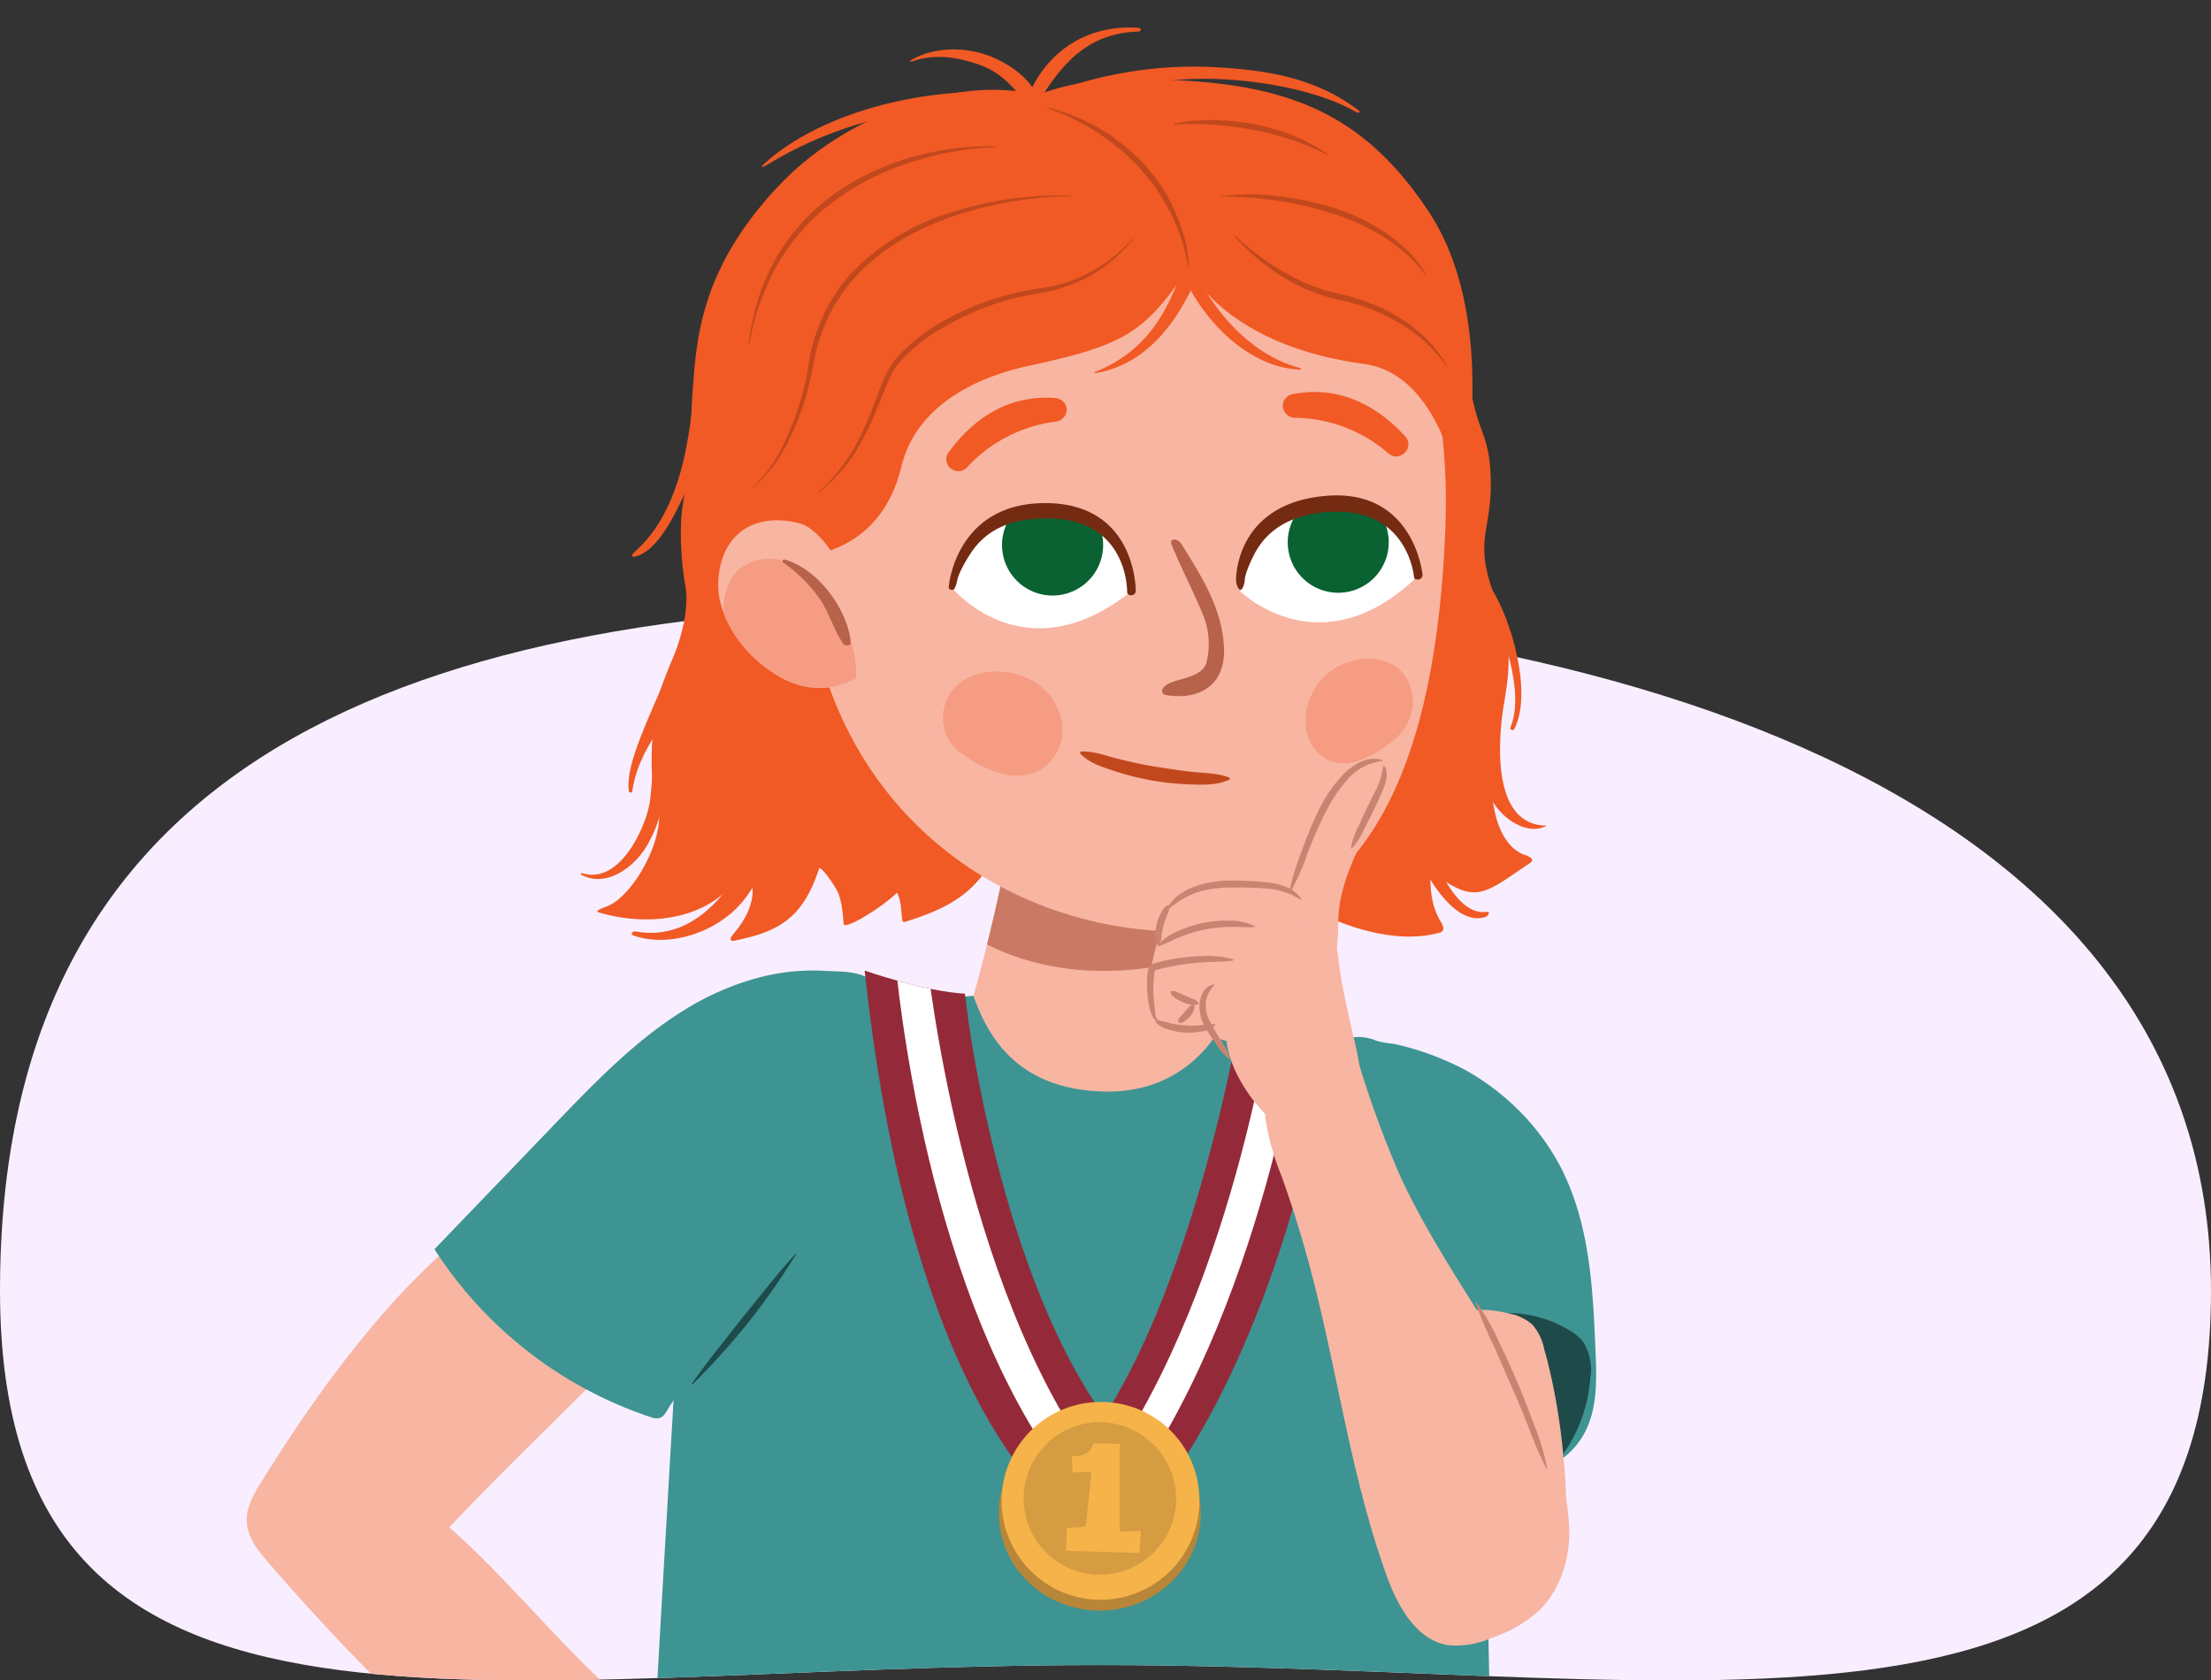 <svg xmlns="http://www.w3.org/2000/svg" xmlns:xlink="http://www.w3.org/1999/xlink" width="380" height="288.87" viewBox="0 0 380 288.87"><rect x="0" y="0" width="380" height="288.87" fill="#333333" stroke="none"/><defs><clipPath id="a"><path d="M380,221.84c0-87-118.61-255.4-223.55-255.4S0,134.86,0,221.84s84.09,64.39,189,64.39S380,308.83,380,221.84Z" fill="none"/></clipPath><clipPath id="b"><path d="M176.25,128a328.52,328.52,0,0,1-8.94,43.2c2.71,7.79,8.13,15.92,22,16.43,18,.66,22.68-15.71,22.68-15.71l.47-42.51Z" fill="#f8b5a2"/></clipPath><clipPath id="c"><path d="M123.45,99.71c.61-8.6,6.9-11.61,14-9.74,3.79,1,8.23,8.36,9.4,13.21.42,1.73,2.6,12.37.06,13.57-6.45,3.08-11.68,1.06-16.38-2.84C126.85,110.83,123.05,105.27,123.45,99.71Z" fill="#f8b5a2"/></clipPath><clipPath id="d"><path d="M213.15,101.65S227,115.25,243.71,99c0,0-1.16-12.86-15.57-12C213.56,87.81,213.15,101.65,213.15,101.65Z" fill="#fff"/></clipPath><clipPath id="e"><path d="M163.77,101.21s12.43,15,30.68.42c0,0,.15-12.9-14.27-13.52C165.58,87.49,163.77,101.21,163.77,101.21Z" fill="#fff"/></clipPath><clipPath id="f"><path d="M165.84,170.82c1.81,16.1,10.84,64.94,33.19,82.55l-16.25,6.73s-26-16.82-34.17-93.25C148.61,166.85,159,170.47,165.84,170.82Z" fill="#942a39"/></clipPath><clipPath id="g"><path d="M213.63,172.28c-.78,4.65-10.49,60.89-31.88,81.09l17.84,2.93s21-24.5,29.73-81.15C222.34,172.53,213.63,172.28,213.63,172.28Z" fill="#942a39"/></clipPath></defs><g clip-path="url(#a)"><path d="M380,221.84c0-87-106.71-118-211.64-118S0,134.86,0,221.84s84.09,64.39,189,64.39S380,308.83,380,221.84Z" fill="#f8eeff"/><path d="M255.6,270.76l-.32-14.14-.2-14.13h.13a60.84,60.84,0,0,1,1,7.06c.22,2.35.31,4.7.38,7.06s0,4.71-.12,7.07a58.59,58.59,0,0,1-.73,7.08Z" fill="#1f4a4a"/><path d="M212.05,172.46s43.66-1.29,43.22,57.49c-.28,36.88,2.66,139.65,2.66,139.65S201,392,108.57,366.89c0,0,4.51-81.26,7.77-135.92,3.48-58.44,51.19-59.8,51.19-59.8Z" fill="#3d9493"/><path d="M111,223.86a22.12,22.12,0,0,0-22.13-13.19l-9.35,1.71c-13.59,11.1-25.42,27.56-34.67,42.47-1.29,2.07-2.57,4.34-2.44,6.78.14,2.74,2,5,3.82,7.11,14.93,17.17,31,33.68,50.38,45.65,5.54,3.42,12.46,6.51,18.31,3.66,6.75-3.29,9.83-6.93,5.34-12.95-2.08-2.79-5.78-7.07-8.6-9.11C100,287.53,88.12,272,77.22,262.57c11-11.68,21.32-21.13,32.35-32.81a6.19,6.19,0,0,0,1.94-3.13A5.47,5.47,0,0,0,111,223.86Z" fill="#f8b5a2"/><path d="M117.79,173.52c-8.38,5.13-15.3,12.3-22.12,19.38l-21,21.85a70.81,70.81,0,0,0,37.1,28.84,2.69,2.69,0,0,0,1.6.17c.68-.22,1.07-.92,1.43-1.54,1.78-3.05,4.53-5.38,7.15-7.74a160.51,160.51,0,0,0,32.5-40.66c1.81-3.23,3.54-6.61,3.92-10.29.7-6.7-3.65-12.88-9.59-15.63-2.18-1-4.61-.86-6.95-1a36.56,36.56,0,0,0-11.64,1.21A47.21,47.21,0,0,0,117.79,173.52Z" fill="#3d9493"/><path d="M118.87,237.92c1.4-2,2.82-3.91,4.3-5.78l4.41-5.59,4.47-5.54q2.23-2.77,4.68-5.47l.11.07a125.84,125.84,0,0,1-8.25,11.75A126.11,126.11,0,0,1,119,238Z" fill="#1f4a4a"/><path d="M176.25,128a328.52,328.52,0,0,1-8.94,43.2c2.71,7.79,8.13,15.92,22,16.43,18,.66,22.68-15.71,22.68-15.71l.47-42.51Z" fill="#f8b5a2"/><g clip-path="url(#b)"><path d="M218.35,146.62l-49.08-4.82-5.64,16.62s18.78,17.81,53.93,1.83Z" fill="#b7624b" opacity="0.7"/></g><path d="M200.31,34.49c2-4.23,17.33-14.61,19.24-12.43,6.83,7.8,14.64,13.84,18.55,22.87l1.11,1c3.4,3.09,12.29,6.81,12.72,13.29,1.07,16.33,4.23,13.4,4.29,24,0,8.23-2.8,9.59.44,18.7a36.36,36.36,0,0,1,2.3,7.61c1.32,7.17-1.79,16.16-2.31,20.46-1.2,9.92,1.74,16.06,5.81,17.1.33.2,1.47.62.44,1.31-8,5.36-9.21,7.26-17,1.36.12-.66-.74,4.56,1.64,8.53.41.68.93,1.69,0,2-10.36,3-23.76-4.35-25.42-6.45-4.47-3.65.08-11.44,2.1-18a25.41,25.41,0,0,1,.06-4.74c.36-5.72-1.11-11.43-3-16.43C218.48,107,213,101.19,210.5,93.36c-.55-1.71.71-4.08,2.21-4a8,8,0,0,1-.57-1.87A3.26,3.26,0,0,1,215,83.6a4.87,4.87,0,0,1,1.39.21l0-.11c-.62-2.31,2.26-3.64,3.48-2.22.16.17.3.36.45.55l.12-.53A32.44,32.44,0,0,0,221,68.41c-1.26-7.83-6.5-14.79-7.93-22.53-2.71-1.86-5.58-3.66-8-5.49-1.86-.85-3.78-1.7-5.8-2.54C198.25,37.43,199,36,200.31,34.49Z" fill="#f15a24"/><path d="M265.64,141.93c-8.91-.21-8.44-13.44-7.07-21.64.19-1.13-2.89-1.16-3.31-.22-2.45,5.58-1.15,11.69.85,16.8,1.24,3.16,5.81,6.83,9.4,5.23C265.77,142,266,141.93,265.64,141.93Z" fill="#f15a24"/><path d="M255.66,156.73c-6.06,1.09-9.9-11.16-12-15.78-.37-.78-1.85,0-1.7.92.76,4.92,7.22,18,13.44,15.72C255.8,157.42,256.09,156.65,255.66,156.73Z" fill="#f15a24"/><path d="M169.35,107.27c-.37-3.28-.91-6.51-1-9.88-.09-5.45.8-11.17,1.49-16.78-15.9-.56-35-9.54-50.88-9.78.15,9.34-1.63,13.78-1.9,18.72a53.09,53.09,0,0,0,.74,11.21c1.06,7.8-1.57,9.77-4.29,17.88-1.5,4.48-2.11,14.82-.79,18.12,2.53,6.38-3.71,16.86-7.92,18.82-.34.26-2.94.95-1.87,1.27,8.31,2.5,19.88,1.57,24.91-7.6-.12-.54,4.49,4-1.85,11.38-.54.63-.67,1.26.26,1.07,7.5-1.53,11.74-3.74,14.57-12.52.37.19,1.2.88,2.85,3.57.61,1,1.13,2.73,1.31,6.07.07,1.17,6.52-2.75,9.19-5.36,1.16,2.22.44,5.53,1.39,5,0,0,0,0,0,0,10.08-3.08,14.21-6.85,17.42-16.43,3.88-11.61,0-23.91-3-34.07A.91.91,0,0,0,169.35,107.27Z" fill="#f15a24"/><path d="M113.92,126.81c-.18-1-1.73-.36-1.74.57a73.45,73.45,0,0,1-.47,10.34c-.68,4.5-5.13,14.21-11.42,12.44-.46-.13-.69.05-.29.26,4.08,2.17,9-1.13,11.36-5.34C114.62,139.27,115,132.54,113.92,126.81Z" fill="#f15a24"/><path d="M131.8,138.63c-2.85,9.78-10.22,23.76-22.59,21.49-.51-.1-.91.49-.41.68,5.59,2,13,0,17.69-4.57,4.85-4.83,6.16-11.59,7.53-17.61C134.35,137.17,132.2,137.25,131.8,138.63Z" fill="#f15a24"/><path d="M248.42,90.62c-1.46,39-12.42,68.15-42.8,69.45S141,140.92,138.23,96.72c-2.39-38.81,20.56-73.82,57.44-76.66C226.09,17.73,250.09,46.31,248.42,90.62Z" fill="#f8b5a2"/><path d="M203.1,93.59c-.65-1.07-2.23-1.2-1.72.07,1.89,4.65,3.87,8.22,5.57,12.53a13.06,13.06,0,0,1,.36,7.86c-.93,2.5-4.81,2.52-6.65,3.57-1.16.66-1.28,1.72-.13,1.89,5.52.85,10.18-1.64,9.83-8.28C210,104.35,206.35,98.89,203.1,93.59Z" fill="#b7624b"/><path d="M245.58,36.43C258.26,55.64,251,86.27,251,86.27c-1.5-10.28-6.5-22.36-16.57-23.71C210.18,59.3,204.27,46,204.27,46c-7.68,11.46-11.07,13.39-28.43,17.1-4,1-17.87,4.54-20.94,17.17-5.4,22.26-31.63,15.66-36.33,11.27,0,0-.16-16,.51-24.86S120.59,46,133.78,32c12-12.73,31.41-19,44.49-15.68a44.72,44.72,0,0,1,16.88-2.73C218.63,13.78,233.18,17.62,245.58,36.43Z" fill="#f15a24"/><path d="M240.09,114.74c3.55,2.74,3.9,8.85-.54,12.48-4.21,3.42-8.86,5.47-12.4,2.73s-3.75-8.41-.44-12.65S236.55,112,240.09,114.74Z" fill="#f69c83"/><path d="M165.15,117.26a7.58,7.58,0,0,0,.49,12.55c4.65,3.22,9.81,5,13.79,2.06s4.27-8.69.62-12.79S169.14,114.3,165.15,117.26Z" fill="#f69c83"/><path d="M165.35,80.9a2,2,0,0,1-1.75-.25,2,2,0,0,1-.55-2.92c2.88-3.89,8.61-10,18.29-9.31a2.1,2.1,0,0,1,2,2.07,2.16,2.16,0,0,1-2.06,2A25.08,25.08,0,0,0,166.52,80,2.49,2.49,0,0,1,165.35,80.9Z" fill="#f15a24"/><path d="M239.55,78.43a2,2,0,0,0,1.7-.45,2,2,0,0,0,.24-3c-3.3-3.55-9.66-9-19.21-7.25a2.1,2.1,0,0,0-1.8,2.28,2.17,2.17,0,0,0,2.27,1.81,25,25,0,0,1,15.53,5.82A2.69,2.69,0,0,0,239.55,78.43Z" fill="#f15a24"/><path d="M123.45,99.71c.61-8.6,6.9-11.61,14-9.74,3.79,1,8.23,8.36,9.4,13.21.42,1.73,2.6,12.37.06,13.57-6.45,3.08-11.68,1.06-16.38-2.84C126.85,110.83,123.05,105.27,123.45,99.71Z" fill="#f8b5a2"/><g clip-path="url(#c)"><path d="M127.56,97.47c-4.29,2.92-4.58,11.69,1,18.28,5.25,6.24,11,10.61,15.31,7.69s4.35-11,.24-18.25C138.64,95.68,131.85,94.56,127.56,97.47Z" fill="#f69c83"/><path d="M134.9,96.2c5.83,1.65,10.85,8.79,11.31,14.2.06.74-1,.73-1.35.18-1.49-2.25-2.24-4.84-3.65-7.16a25.05,25.05,0,0,0-6.58-6.69A.3.3,0,0,1,134.9,96.2Z" fill="#b7624b"/></g><path d="M121.4,60.42c-.13-1.38-1.66-.73-1.73.59-.67,11.87-1.91,26.38-10.75,34-.36.31-.34.77,0,.71,3.85-.64,6.8-6.68,8.84-11C121.19,77.58,122.12,67.89,121.4,60.42Z" fill="#f15a24"/><path d="M176,18.31c1.16-.15,2-1.85.72-2-13.14-2-33.93,1.51-45.38,11.83-.61.55-.49.8.33.29C152.5,15.62,173.44,18.64,176,18.31Z" fill="#f15a24"/><path d="M209.87,11.61a69.54,69.54,0,0,0-34.27,6.47c-1.27.6-.66,2.44.69,1.92,10.1-3.93,20-6.36,30.33-6.45,8.21-.07,19.62,1.73,26.47,5.72.41.23.81,0,.45-.26C226.13,13.33,217.72,12.13,209.87,11.61Z" fill="#f15a24"/><path d="M170.45,9.78c-4.48-1.84-9.91-1.74-13.82.53-.35.2-.15.37.3.21,3.64-1.29,7.36-.72,11,.47,4.45,1.47,6.75,4.47,9.25,8.15a.78.78,0,0,0,1.44-.39C178.65,14.47,174,11.25,170.45,9.78Z" fill="#f15a24"/><path d="M195.65,4.78c-9.69-.66-16.79,5-19.52,13.31-.28.86,1.24,1.36,1.68.61,4.2-7.27,8.76-13,17.84-13.28C196.22,5.4,196.2,4.82,195.65,4.78Z" fill="#f15a24"/><path d="M210,25.91c-6.63,13.42-5.41,31.47-21.72,38-.36.15-.25.27.16.2C204.28,61.3,209,39.71,211.74,26.45A.91.91,0,0,0,210,25.91Z" fill="#f15a24"/><path d="M223.35,63.24c-9.87-2.61-17.31-12.68-20.19-22.15-.33-1.06-1.78-.52-1.6.51,1.74,9.8,11.18,21.46,21.72,21.93C223.74,63.55,223.76,63.35,223.35,63.24Z" fill="#f15a24"/><path d="M204.22,46a29.65,29.65,0,0,0-2.93-9.16,33.41,33.41,0,0,0-5.44-7.94c-.5-.63-1.13-1.14-1.69-1.72l-.86-.84c-.29-.28-.62-.51-.93-.77l-1.88-1.51-2-1.34-1-.66c-.35-.21-.71-.38-1.06-.58l-2.14-1.13c-1.45-.7-3-1.25-4.45-1.89l0-.09c.77.22,1.55.45,2.32.71s1.58.46,2.32.8l2.22,1c.37.18.75.34,1.11.53l1.06.63c.71.41,1.42.83,2.11,1.29L193,24.87c.32.26.66.5,1,.78l.9.85a24.08,24.08,0,0,1,1.77,1.73l1.59,1.91,1.43,2A27.61,27.61,0,0,1,202,36.5a35.08,35.08,0,0,1,1.65,4.64,23.52,23.52,0,0,1,.68,4.85Z" fill="#c1481d"/><path d="M194.84,41a25.47,25.47,0,0,1-15.75,9.32,46.88,46.88,0,0,0-17,6,29.36,29.36,0,0,0-7,5.42,12.25,12.25,0,0,0-2.36,3.6L151,69.59a51.08,51.08,0,0,1-4.12,8.32,28.86,28.86,0,0,1-6.25,6.83l-.07-.08a30,30,0,0,0,5.87-7,51.66,51.66,0,0,0,3.85-8.34c.55-1.43,1.08-2.86,1.67-4.29a12.9,12.9,0,0,1,2.48-3.88,30.15,30.15,0,0,1,7.23-5.68A46.34,46.34,0,0,1,179,49.54a24.82,24.82,0,0,0,8.65-2.92,26.24,26.24,0,0,0,7.13-5.7Z" fill="#c1481d"/><path d="M212.28,40.54A40.38,40.38,0,0,0,216.46,44a35.76,35.76,0,0,0,4.5,2.93,32,32,0,0,0,9.92,3.75,36.94,36.94,0,0,1,5.31,1.72A25.57,25.57,0,0,1,241.14,55a27,27,0,0,1,4.3,3.53,23.45,23.45,0,0,1,3.3,4.42l-.08.06a26.22,26.22,0,0,0-7.92-7.35,34.22,34.22,0,0,0-10.09-4,31.09,31.09,0,0,1-10.1-4,37.35,37.35,0,0,1-8.35-7Z" fill="#c1481d"/><path d="M209.73,33.78a36.61,36.61,0,0,1,9.92-.05,52.22,52.22,0,0,1,9.78,2.06,37.11,37.11,0,0,1,9,4.41,31.34,31.34,0,0,1,3.84,3.24,23.52,23.52,0,0,1,3,4l-.08.06a27.05,27.05,0,0,0-3.28-3.65,32.27,32.27,0,0,0-3.91-3,39.36,39.36,0,0,0-8.91-4.11,56.85,56.85,0,0,0-9.57-2.24c-1.62-.24-3.25-.43-4.89-.55-.82-.06-1.64-.11-2.46-.14l-1.23,0h-1.18c.07,0-.06-.15,0-.1h0Z" fill="#c1481d"/><path d="M201.73,21.29a28.1,28.1,0,0,1,3.41-.53c1.15-.08,2.3-.1,3.45-.11a45.54,45.54,0,0,1,6.88.67,39.41,39.41,0,0,1,6.64,1.93l1.6.68,1.55.77a17.06,17.06,0,0,1,1.48.89c.49.3,1,.62,1.44.95l-.05.09A41.91,41.91,0,0,0,221.87,24a45.8,45.8,0,0,0-6.59-1.68,54.76,54.76,0,0,0-6.74-.88,48.37,48.37,0,0,0-6.81,0Z" fill="#c1481d"/><path d="M184,33.7a67.66,67.66,0,0,0-20,3.43c-6.41,2.16-12.56,5.54-17.1,10.61a28.9,28.9,0,0,0-5.35,8.59,31.56,31.56,0,0,0-1.48,4.85c-.19.83-.31,1.67-.46,2.51s-.34,1.67-.55,2.49a47.14,47.14,0,0,1-3.52,9.57,25.57,25.57,0,0,1-6.1,8.11l-.06-.07a25.58,25.58,0,0,0,5.69-8.28A47.06,47.06,0,0,0,138.33,66c.18-.82.35-1.64.48-2.45s.26-1.7.44-2.54a31.64,31.64,0,0,1,1.49-5,29.45,29.45,0,0,1,5.44-8.91,40,40,0,0,1,17.6-10.69,63.13,63.13,0,0,1,10-2.24A66,66,0,0,1,184,33.6Z" fill="#c1481d"/><path d="M171.33,25.29a53.79,53.79,0,0,0-14.55,2.53,44.89,44.89,0,0,0-13.18,6.59,35.7,35.7,0,0,0-9.87,10.89,42.21,42.21,0,0,0-4.94,13.88l-.1,0a42,42,0,0,1,1.47-7.32,37.87,37.87,0,0,1,2.9-6.94A35.89,35.89,0,0,1,143,33.61a39.84,39.84,0,0,1,6.5-3.85,42,42,0,0,1,7-2.68,55.87,55.87,0,0,1,7.33-1.55,43.24,43.24,0,0,1,7.45-.34Z" fill="#c1481d"/><path d="M213.15,101.65S227,115.25,243.71,99c0,0-1.16-12.86-15.57-12C213.56,87.81,213.15,101.65,213.15,101.65Z" fill="#fff"/><g clip-path="url(#d)"><path d="M238.66,92.64a8.68,8.68,0,1,1-9.25-8.08A8.67,8.67,0,0,1,238.66,92.64Z" fill="#0a6232"/></g><path d="M213.19,101.4h0c-.41,0-.75-1.17-.76-1.58,0-.14-.29-13.31,15.58-14.59,15-1.19,16.46,13.39,16.47,13.53a.81.81,0,0,1-.67.86c-.41,0-.75,0-.79-.45s-1.23-12-14.47-11.15a2.85,2.85,0,0,1-.29,0c-6.1.42-10.37,2.8-12.67,7.23-1.72,3.32-1.67,4.56-1.67,4.59C213.9,100.27,213.58,101.4,213.19,101.4Z" fill="#742b11"/><path d="M163.77,101.21s12.43,15,30.68.42c0,0,.15-12.9-14.27-13.52C165.58,87.49,163.77,101.21,163.77,101.21Z" fill="#fff"/><g clip-path="url(#e)"><path d="M189.59,94a8.69,8.69,0,1,1-8.39-9A8.69,8.69,0,0,1,189.59,94Z" fill="#0a6232"/></g><path d="M163.75,101.4h0c-.41,0-.72-.11-.69-.52,0-.14,1.22-14.73,17.14-14.39,15.08.35,15,14.94,15,15.08a.76.76,0,0,1-.75.76c-.41,0-.74-.18-.73-.59s0-12.38-13.27-12.61h-.29c-6.11-.11-10.6,1.78-13.34,6-2.05,3.12-2.3,4.59-2.3,4.62C164.47,100.1,164.14,101.4,163.75,101.4Z" fill="#742b11"/><path d="M256.16,100.92c-.42-.64-1,1.53-.63,2.2,2.85,5.42,6.54,15.89,4.08,21.91-.15.37.44.68.63.32C263.44,119.28,259.8,106.37,256.16,100.92Z" fill="#f15a24"/><path d="M117.91,102.6c.68,9.6-10.84,25.88-9.84,33.39a.31.31,0,0,0,.61,0c1-7.44,7-13.58,11-19.75C120.13,115.49,117.85,101.7,117.91,102.6Z" fill="#f15a24"/><path d="M165.84,170.82c1.81,16.1,10.84,64.94,33.19,82.55l-16.25,6.73s-26-16.82-34.17-93.25C148.61,166.85,159,170.47,165.84,170.82Z" fill="#942a39"/><g clip-path="url(#f)"><path d="M184.54,255.77l4.44-3.11c-24-31.58-29.7-87.9-29.76-88.4l-5.38.64C154.09,167,158.84,224,184.54,255.77Z" fill="#fff"/></g><path d="M206.38,260.16c0,9.23-7.77,16.71-17.36,16.71s-17.36-7.48-17.36-16.71,7.77-16.71,17.36-16.71S206.38,250.93,206.38,260.16Z" fill="#b88638"/><path d="M213.63,172.28c-.78,4.65-10.49,60.89-31.88,81.09l17.84,2.93s21-24.5,29.73-81.15C222.34,172.53,213.63,172.28,213.63,172.28Z" fill="#942a39"/><g clip-path="url(#g)"><path d="M194.45,255.71,190,252.6c23-32.82,29.22-83,29.28-83.53l5.38.65C224.42,171.83,218.18,221.79,194.45,255.71Z" fill="#fff"/></g><path d="M206.14,257.72a17,17,0,1,1-17-16.71A16.86,16.86,0,0,1,206.14,257.72Z" fill="#f5b34a"/><path d="M202.15,257.86a13.11,13.11,0,1,1-13.1-13.38A13.24,13.24,0,0,1,202.15,257.86Z" fill="#b88638" opacity="0.5"/><path d="M192.45,248.19l0,15.1,3.64-.12-.26,3.79-12.61-.36.13-3.92,3.25-.24,1-9.44-3.25.13-.13-2.82s3.25.37,3.64-2.2Z" fill="#f5b34a"/><path d="M185.73,129.19c2.39-.09,4.34.75,6.44,1.26s4.19,1,6.31,1.33,4.24.67,6.38.9,4.28.18,6.49,1V134c-2.16,1-4.42.92-6.64.85a49.76,49.76,0,0,1-6.66-.67,47,47,0,0,1-6.49-1.63c-2.1-.71-4.29-1.31-5.95-3.06Z" fill="#c1481d"/><path d="M269.22,202.71c4.1,9.22,4.59,19.57,5,29.65.2,4.67.34,9.56-1.76,13.73-3.59,7.12-13.41,9.76-20.65,6.44s-11.47-11.11-14.11-18.69c-4.6-13.18-6.09-27.21-7.55-41.09a75.12,75.12,0,0,1-.54-7.78,27.77,27.77,0,0,1,.26-4,2.35,2.35,0,0,1,1.19-2.05c1.29-1,3.78-.7,5.2-.13s2.84.48,4.43.91a48.74,48.74,0,0,1,11.36,4.35,42,42,0,0,1,9.54,7.4,39.83,39.83,0,0,1,7,9.89C268.81,201.82,269,202.26,269.22,202.71Z" fill="#3d9493"/><path d="M273.38,236.62a9,9,0,0,0-1.27-5.9,8.2,8.2,0,0,0-2.61-2.17,20.45,20.45,0,0,0-10-2.83,26.17,26.17,0,0,0-8.93,1.54c-4.93,1.69-10,5.3-10.32,10.5-.22,3.63,2,6.93,4.06,9.89a15.54,15.54,0,0,0,3.16,3.55,12,12,0,0,0,4.48,1.88,26.4,26.4,0,0,0,13.75-.37c1.53-.48,2.4-1.92,3.25-3.19a26,26,0,0,0,4.39-12.9Z" fill="#1f4a4a"/><path d="M265.42,232a9.18,9.18,0,0,0-2.07-4.31,8.54,8.54,0,0,0-4.06-1.91c-2.89-.7-6.05-1-8.74.24-4.32,2-5.9,7.31-6.56,12a76.82,76.82,0,0,0-.37,17.93,24.85,24.85,0,0,0,1.5,7.06,15.21,15.21,0,0,0,8.79,8.33A13.26,13.26,0,0,0,265.85,270c2.35-1.59,3.12-4.11,3.27-6.84a90.81,90.81,0,0,0-.45-13,105.6,105.6,0,0,0-2.73-16.28C265.77,233.27,265.6,232.61,265.42,232Z" fill="#f8b5a2"/><path d="M266.76,249.47c-6.55-17-18.9-31.27-26.39-47.92a181.27,181.27,0,0,1-7-19.26l-3.82-1.63c-2.92-1.9-7.1-.85-9.42,1.74s-3,6.32-2.65,9.78a43,43,0,0,0,2.78,10q2.81,7.85,4.94,15.91c4.66,17.51,6.95,35.67,13.1,52.71,1.88,5.23,5,11,10.43,12a14.86,14.86,0,0,0,7.52-1.19,23.69,23.69,0,0,0,8-4.49c3.6-3.34,5.34-8.36,5.47-13.28A37.73,37.73,0,0,0,266.76,249.47Z" fill="#f8b5a2"/><path d="M233.75,132c.77-.83,1.8-1.69,2.9-1.42,1.66.41,1.73,2.75,1.26,4.39-2.09,7.47-7.11,14.09-7.82,21.81-.2,2.23,0,4.5-.43,6.71s-1.49,4.46-3.49,5.47a10,10,0,0,1-3.71.82,5.66,5.66,0,0,1-3.37-.39,3.84,3.84,0,0,1-1.66-3.51,11.23,11.23,0,0,1,1.14-3.89,70.27,70.27,0,0,1,3-6.88,28,28,0,0,0,2.26-4.64A72.21,72.21,0,0,1,229.33,138,31.91,31.91,0,0,1,233.75,132Z" fill="#f8b5a2"/><path d="M215.64,152.18a25.47,25.47,0,0,0-9.63,1.21,9.66,9.66,0,0,0-4.21,2.09,10.51,10.51,0,0,0-2.3,4.49c-1.29,4.1-2.46,8.44-1.61,12.66a4.42,4.42,0,0,0,1,2.29,5.18,5.18,0,0,0,1.95,1,108.16,108.16,0,0,0,13.21,3.78c2.07.45,4.3.83,6.23,0s3.11-2.66,4.07-4.48a23.51,23.51,0,0,0,2.88-9.53,14.51,14.51,0,0,0-1.76-8,8.57,8.57,0,0,0-2.13-2.2,12.7,12.7,0,0,0-3.32-2.2A14.41,14.41,0,0,0,215.64,152.18Z" fill="#f8b5a2"/><path d="M234.55,191a8,8,0,0,1-.57,3.88,5.7,5.7,0,0,1-5.07,2.84,11.65,11.65,0,0,1-5.77-1.8,26.88,26.88,0,0,1-9.83-9.92c-1.85-3.2-3.09-6.95-2.39-10.57a21.46,21.46,0,0,1,3.31-7.07c2.51-4,6.94-12.76,13-9.13,2.65,1.6,2.62,4.45,3,7.19.55,3.9,1.48,7.73,2.34,11.57A71,71,0,0,1,234.55,191Z" fill="#f8b5a2"/><path d="M237.61,130.81a9.45,9.45,0,0,0-6.07,3.23,26.5,26.5,0,0,0-3.91,6,68.85,68.85,0,0,0-2.92,6.7,43.09,43.09,0,0,1-3,6.76l-.14-.05a42.17,42.17,0,0,1,2.13-7.08,69,69,0,0,1,2.83-6.87,25.33,25.33,0,0,1,4.19-6.23,11.06,11.06,0,0,1,3.09-2.28,6.51,6.51,0,0,1,1.88-.53,5.1,5.1,0,0,1,1.91.18Z" fill="#c98471"/><path d="M200.54,156.42a6.11,6.11,0,0,1,2-2.53,11.29,11.29,0,0,1,2.87-1.52,18.69,18.69,0,0,1,6.34-1c2.12,0,4.18.1,6.32.35a12.09,12.09,0,0,1,3.14.8,5.43,5.43,0,0,1,2.48,2.08l-.11.1a12.19,12.19,0,0,0-5.64-1.93,60.48,60.48,0,0,0-6.18-.2,19.62,19.62,0,0,0-6,.82,14.69,14.69,0,0,0-5.12,3.11Z" fill="#c98471"/><path d="M215.7,159.34c-1.52.16-2.91-.07-4.34,0a24.13,24.13,0,0,0-4.25.45A24.46,24.46,0,0,0,203,161c-1.34.52-2.56,1.23-4,1.69l-.08-.12a9.22,9.22,0,0,1,3.67-2.56,20.84,20.84,0,0,1,4.29-1.38,20,20,0,0,1,4.5-.36,9,9,0,0,1,4.37,1Z" fill="#c98471"/><path d="M212,165.1c-2,.31-3.89.2-5.82.37a42.28,42.28,0,0,0-5.71.85l-1.41.32a1.42,1.42,0,0,0-.47.17c-.07.05-.11.11-.15.28a17.69,17.69,0,0,0-.22,2.78,24.81,24.81,0,0,0,.18,2.86l.15,1.43c0,.24,0,.5.09.66s.18.39.33.3l.11.1a.34.34,0,0,1-.46.11,1.12,1.12,0,0,1-.36-.28,3,3,0,0,1-.35-.73,12.43,12.43,0,0,1-.42-1.44,16.7,16.7,0,0,1-.34-3c0-.5,0-1,0-1.51a11.4,11.4,0,0,1,.14-1.56,1.62,1.62,0,0,1,.59-.95,2.61,2.61,0,0,1,.87-.38l1.45-.35a34.63,34.63,0,0,1,5.9-.75,15.89,15.89,0,0,1,5.9.56Z" fill="#c98471"/><path d="M211.32,182.14a10.65,10.65,0,0,1-2.42-2.83,22.77,22.77,0,0,1-2-3.2,6.54,6.54,0,0,1-.68-3.91,4.49,4.49,0,0,1,.72-1.9,2.51,2.51,0,0,1,1.69-1.08l.07.13a5.6,5.6,0,0,0-1,1.43,4.4,4.4,0,0,0-.46,1.56,6,6,0,0,0,.71,3.25,35.83,35.83,0,0,0,1.81,3.12,10.46,10.46,0,0,1,1.64,3.35Z" fill="#c98471"/><path d="M201.22,170.39a1.74,1.74,0,0,1,1.33.28c.38.16.76.34,1.15.49s.76.33,1.14.49a1.84,1.84,0,0,1,1.13.76l0,.14a1.56,1.56,0,0,1-1.41.13,7.64,7.64,0,0,1-1.31-.41,8.2,8.2,0,0,1-1.2-.65c-.36-.27-.8-.45-.88-1.11Z" fill="#c98471"/><path d="M198.58,175.4a9.52,9.52,0,0,1,2.59.51,15.28,15.28,0,0,0,2.52.35,14.48,14.48,0,0,0,2.55,0,11.25,11.25,0,0,1,2.64-.19l.05.14a4.31,4.31,0,0,1-2.54,1.11,11.05,11.05,0,0,1-5.51-.34,4.11,4.11,0,0,1-2.37-1.42Z" fill="#c98471"/><path d="M205.17,172.81c.29.52,0,.8-.11,1.12a4.41,4.41,0,0,1-.6.88,4.46,4.46,0,0,1-.8.7,1,1,0,0,1-1.09.27l-.08-.13a1.2,1.2,0,0,1,.47-.94l.59-.69.61-.69c.22-.23.29-.52.88-.59Z" fill="#c98471"/><path d="M237.92,131.64a3.1,3.1,0,0,1,.37,2,7.94,7.94,0,0,1-.55,2c-.49,1.25-1.06,2.37-1.61,3.54s-1.14,2.31-1.73,3.45a12.4,12.4,0,0,1-2.1,3.27l-.13-.06a12.43,12.43,0,0,1,1.26-3.68c.52-1.17,1.07-2.34,1.62-3.5l1.69-3.43a14.84,14.84,0,0,0,1-3.53Z" fill="#c98471"/><path d="M253.78,223.91a38.31,38.31,0,0,1,3.84,6.76c1.14,2.33,2.2,4.69,3.22,7.07s1.94,4.8,2.84,7.23a38.06,38.06,0,0,1,2.22,7.45l-.14,0a61.05,61.05,0,0,1-3.06-7.12c-.95-2.39-1.93-4.77-3-7.13s-2-4.73-3.09-7.08a57.64,57.64,0,0,1-3-7.15Z" fill="#c98471"/><path d="M201,155.68a3.64,3.64,0,0,1-.48,1.76,14.77,14.77,0,0,0-.53,1.63,16,16,0,0,0-.35,1.67,3.86,3.86,0,0,1-.45,1.76l-.14,0a2.43,2.43,0,0,1-.48-1.86,8.69,8.69,0,0,1,.26-1.9,8.07,8.07,0,0,1,.71-1.78c.31-.55.57-1.16,1.34-1.38Z" fill="#c98471"/></g></svg>